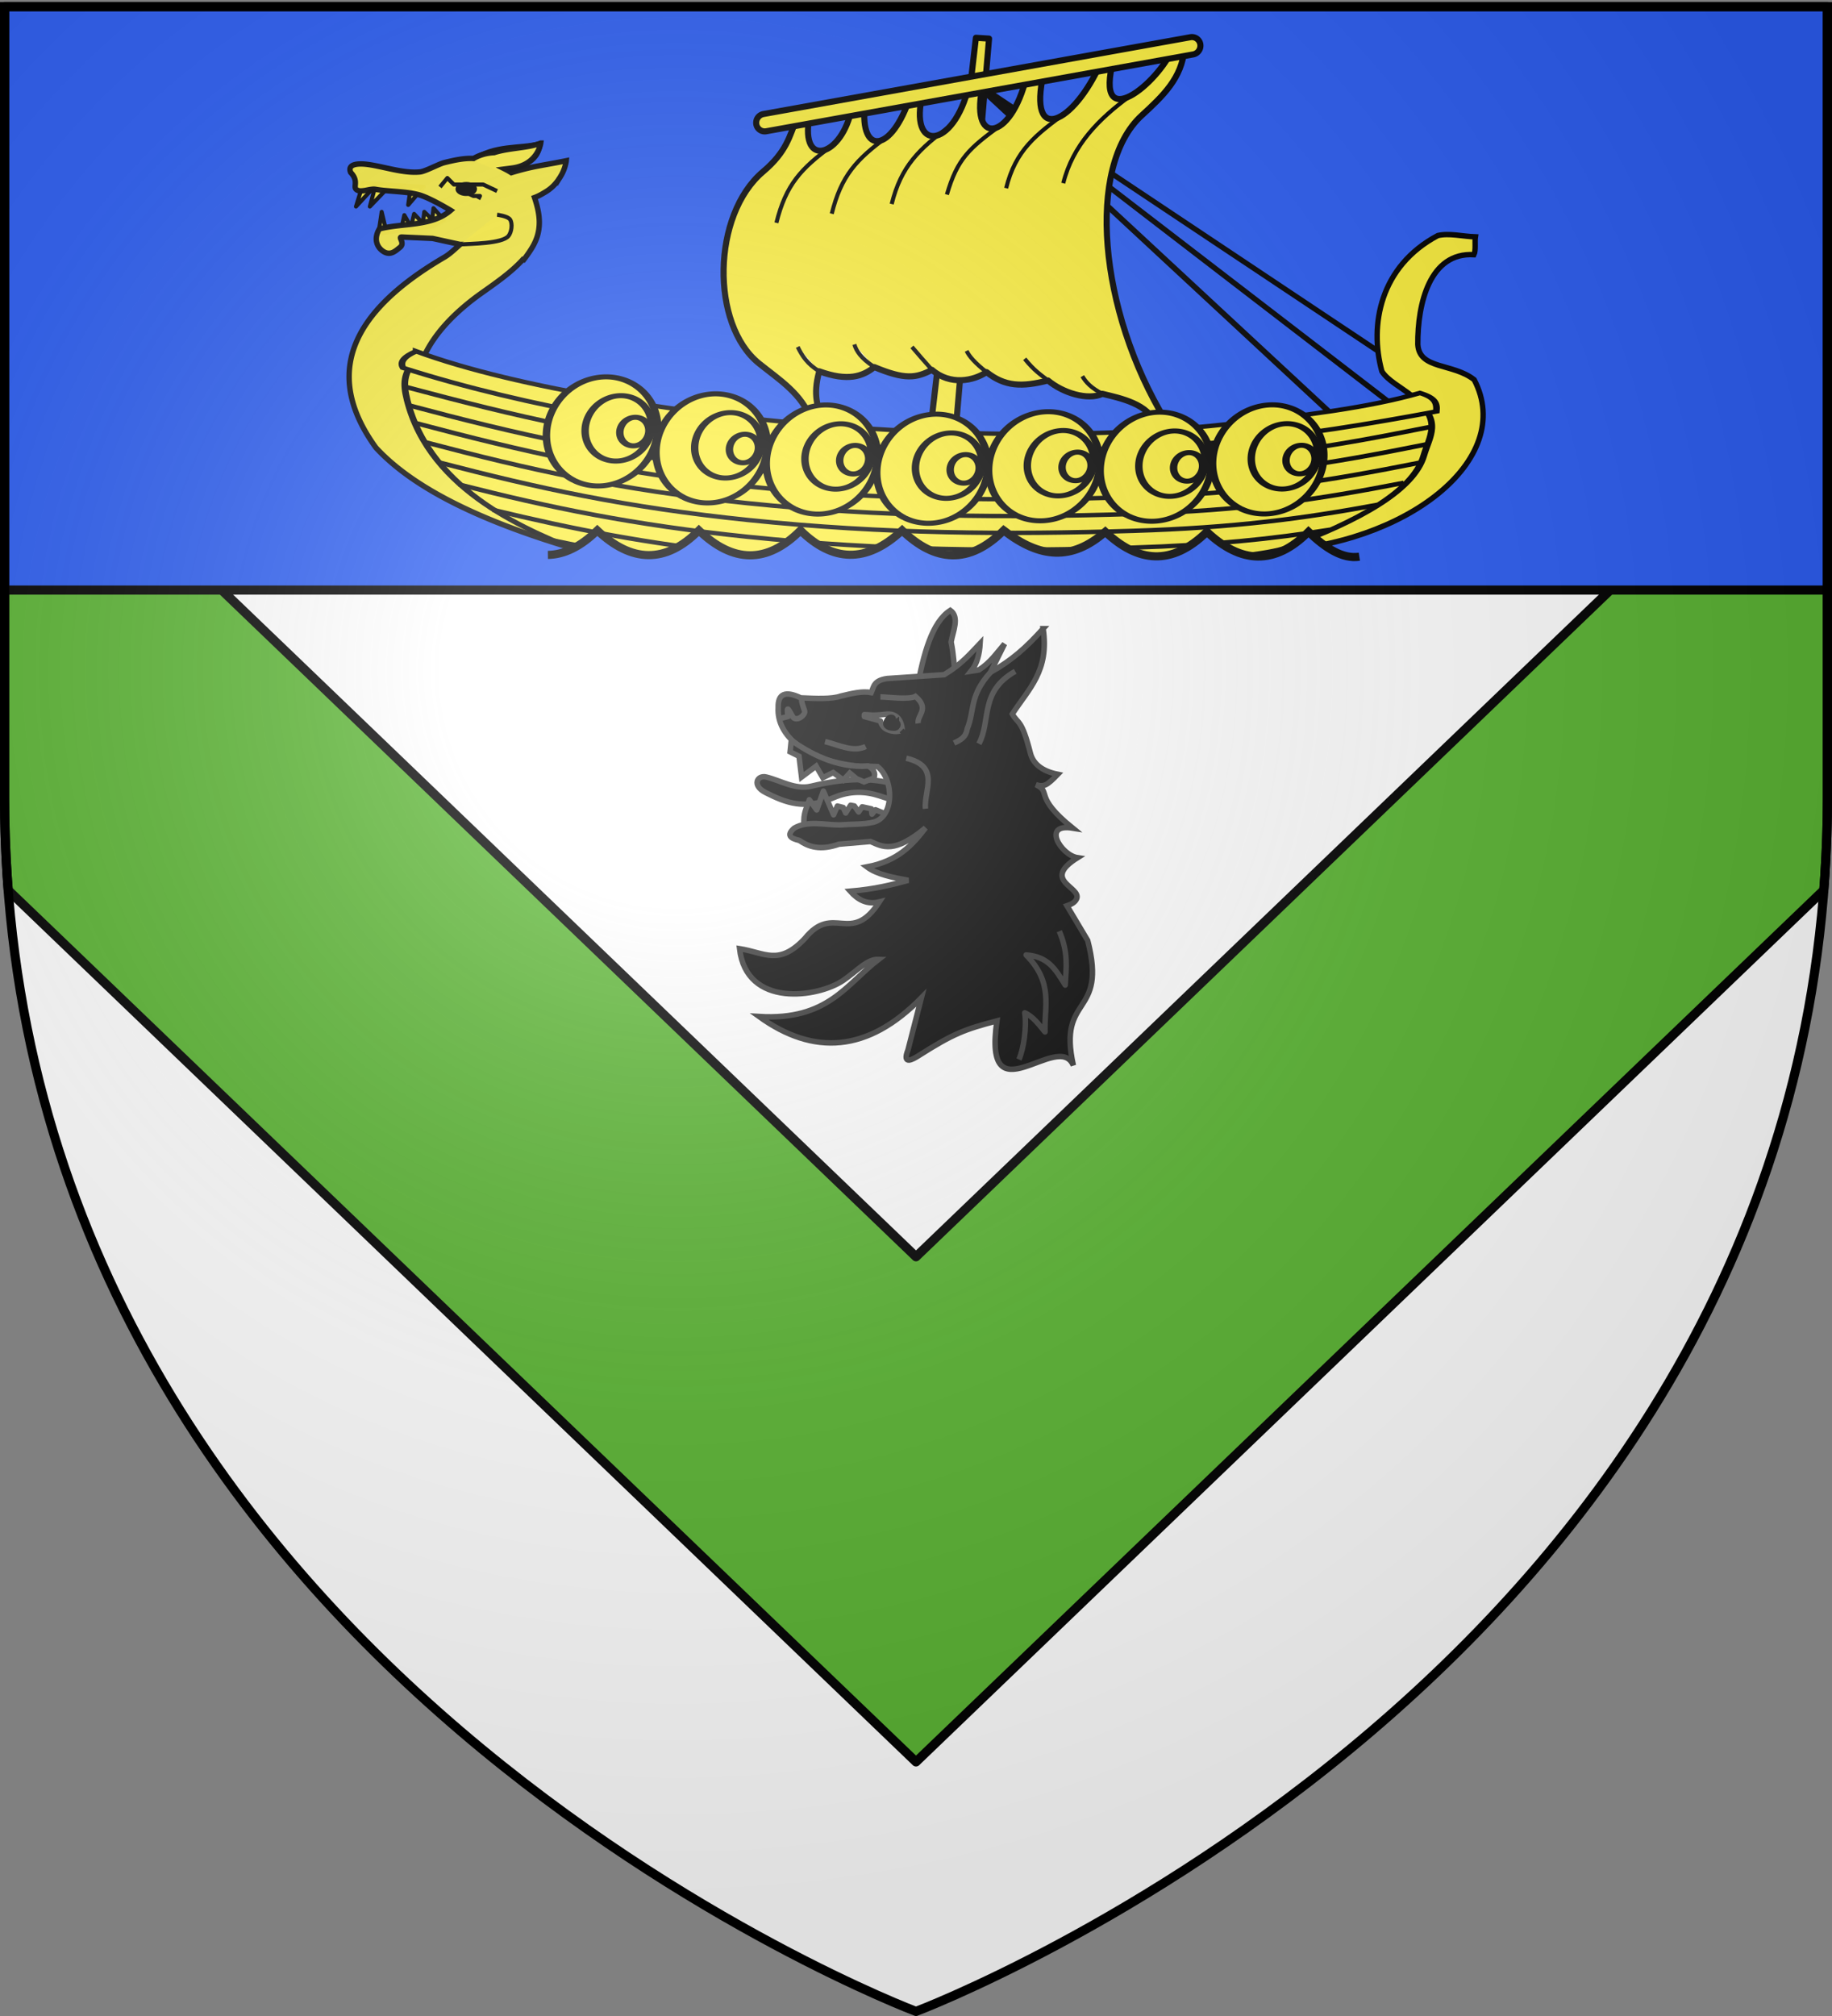<svg xmlns="http://www.w3.org/2000/svg" xmlns:xlink="http://www.w3.org/1999/xlink" width="600" height="660" version="1.0"><rect width="100%" height="100%" fill="#808080" stroke="none"/><defs><g id="u"><use xlink:href="#t" width="810" height="540" transform="rotate(72)"/><use xlink:href="#t" width="810" height="540" transform="rotate(144)"/></g><g id="k"><use xlink:href="#j" width="810" height="540" transform="rotate(72)"/><use xlink:href="#j" width="810" height="540" transform="rotate(144)"/></g><g id="e"><use xlink:href="#d" width="810" height="540" transform="rotate(72)"/><use xlink:href="#d" width="810" height="540" transform="rotate(144)"/></g><g id="g"><path id="f" d="M0 0v1h.5L0 0z" transform="rotate(18 3.157 -.5)"/><use xlink:href="#f" width="810" height="540" transform="scale(-1 1)"/></g><g id="h"><use xlink:href="#g" width="810" height="540" transform="rotate(72)"/><use xlink:href="#g" width="810" height="540" transform="rotate(144)"/></g><g id="j"><path id="i" d="M0 0v1h.5L0 0z" transform="rotate(18 3.157 -.5)"/><use xlink:href="#i" width="810" height="540" transform="scale(-1 1)"/></g><g id="d"><path id="c" d="M0 0v1h.5L0 0z" transform="rotate(18 3.157 -.5)"/><use xlink:href="#c" width="810" height="540" transform="scale(-1 1)"/></g><g id="n"><path id="m" d="M0 0v1h.5L0 0z" transform="rotate(18 3.157 -.5)"/><use xlink:href="#m" width="810" height="540" transform="scale(-1 1)"/></g><g id="o"><use xlink:href="#n" width="810" height="540" transform="rotate(72)"/><use xlink:href="#n" width="810" height="540" transform="rotate(144)"/></g><g id="q"><path id="p" d="M0 0v1h.5L0 0z" transform="rotate(18 3.157 -.5)"/><use xlink:href="#p" width="810" height="540" transform="scale(-1 1)"/></g><g id="r"><use xlink:href="#q" width="810" height="540" transform="rotate(72)"/><use xlink:href="#q" width="810" height="540" transform="rotate(144)"/></g><g id="t"><path id="s" d="M0 0v1h.5L0 0z" transform="rotate(18 3.157 -.5)"/><use xlink:href="#s" width="810" height="540" transform="scale(-1 1)"/></g><path id="l" d="M2.922 27.672c0-5.951 2.317-9.843 5.579-11.012 1.448-.519 3.307-.273 5.018 1.447 2.119 2.129 2.736 7.993-3.483 9.121.658-.956.619-3.081-.714-3.787-.99-.524-2.113-.253-2.676.123-.824.552-1.729 2.106-1.679 4.108H2.922z"/><path id="v" d="M2.922 27.672c0-5.951 2.317-9.843 5.579-11.012 1.448-.519 3.307-.273 5.018 1.447 2.119 2.129 2.736 7.993-3.483 9.121.658-.956.619-3.081-.714-3.787-.99-.524-2.113-.253-2.676.123-.824.552-1.729 2.106-1.679 4.108H2.922z"/><path id="b" d="M2.922 27.672c0-5.951 2.317-9.843 5.579-11.012 1.448-.519 3.307-.273 5.018 1.447 2.119 2.129 2.736 7.993-3.483 9.121.658-.956.619-3.081-.714-3.787-.99-.524-2.113-.253-2.676.123-.824.552-1.729 2.106-1.679 4.108H2.922z"/><radialGradient xlink:href="#a" id="w" cx="221.445" cy="226.331" r="300" fx="221.445" fy="226.331" gradientTransform="matrix(1.353 0 0 1.349 -77.63 -85.747)" gradientUnits="userSpaceOnUse"/><linearGradient id="a"><stop offset="0" style="stop-color:white;stop-opacity:.314"/><stop offset=".19" style="stop-color:white;stop-opacity:.251"/><stop offset=".6" style="stop-color:#6b6b6b;stop-opacity:.125"/><stop offset="1" style="stop-color:black;stop-opacity:.125"/></linearGradient></defs><g style="display:inline"><path d="M300 658.5s298.5-112.32 298.5-397.772V2.176H1.5v258.552C1.5 546.18 300 658.5 300 658.5z" style="fill:#fff;fill-opacity:1;fill-rule:evenodd;stroke:none;stroke-width:1px;stroke-linecap:butt;stroke-linejoin:miter;stroke-opacity:1"/><path d="M1.5 124.906V260.72c0 10.476.413 20.706 1.188 30.719L300 576.813l297.313-285.407a397.908 397.908 0 0 0 1.187-30.687V124.906L300 411.437 1.5 124.908z" style="opacity:1;fill:#5ab532;fill-opacity:1;stroke:#000;stroke-width:3;stroke-linecap:round;stroke-linejoin:round;stroke-miterlimit:4;stroke-dasharray:none;stroke-opacity:1"/><path d="M1.5 2.176h597v191H1.5z" style="opacity:1;fill:#2b5df2;fill-opacity:1;stroke:#000;stroke-width:3;stroke-linecap:butt;stroke-linejoin:round;stroke-miterlimit:4;stroke-dasharray:none;stroke-opacity:1"/></g><g style="display:inline"><path d="M289.774 264.682c-9.796-4.201-19.606-4.485-33.01-1.28-5.125 1.226-10.04-1.916-14.668-3.024-2.919-.699-4.806 2.743-.203 5.083 6.591 3.35 12.903 5.772 22.262 1.695 5.442-2.37 10.47-2.112 15.062-.611l12.075 3.946-1.518-5.809z" style="fill:#000;fill-opacity:1;stroke:#313131;stroke-width:1.8;stroke-linejoin:round;stroke-miterlimit:4;stroke-dasharray:none;stroke-opacity:1;display:inline" transform="translate(8.837 -6)"/><path d="M304.014 227.491c-.396-3.914-.541-7.375-1.35-11.316.571-3.388 2.867-8.141-.259-10.355-6.023 3.841-8.754 14.172-10.906 25.645l12.515-3.974z" style="fill:#000;fill-opacity:1;stroke:#313131;stroke-width:1.8;stroke-miterlimit:4;stroke-dasharray:none;stroke-opacity:1" transform="translate(8.837 -6)"/><path d="M254.511 276.164c-.391-4.133.975-5.785 1.706-8.334l2.43 3.336 2.186-6.174 3.334 7.762 1.248-2.869 1.913.478.81 1.792 1.614-2.537 1.224.245 1.394 1.968 1.165-1.689 3.031.666.17 1.723 1.159-1.421 3.228 1.316-.558 3.1-21.77 2.517-4.284-1.88z" style="fill:#000;fill-opacity:1;stroke:#313131;stroke-width:1.8;stroke-linejoin:round;stroke-miterlimit:4;stroke-dasharray:none;stroke-opacity:1" transform="translate(8.837 -6)"/><path d="M332.802 211.82c-5.68 6.294-10.25 10.332-17.286 14.332l4.64-9.344c-2.55 2.927-4.53 6.033-8.416 8.525l-2.529.393c1.984-2.407 2.743-5.587 2.956-9.107-3.234 3.377-5.925 6.71-11.761 10.262l-18.711 1.258c-4.482.646-4.358 2.766-5.196 4.6-3.019-.587-6.565.336-10.04 1.16-2.88 1.02-7.94.795-13.032.568-5.044-2.41-7.55-1.403-7.396 3.254-.534 9.144 9.177 17.62 27.075 19.186 1.692-.073 3.583-.027 5.48.064 5.378 4.201 5.503 16.458-1.34 18.206-3.728.81-5.962.522-11.156.895-5.024-.01-10.334-1.536-14.818 1.048-2.717 2.364-1.165 3.351 1.652 4.016 3.11 2.103 6.813 3.397 13.02 1.24l10.317-.886c4.013 1.746 7.731 4.09 18.017-4.457-4.25 5.55-8.955 10.842-19.204 12.77 3.398 2.54 8.511 3.455 13.579 4.4-5.348 1.438-10.765 2.853-19.047 3.56 2.517 2.795 5.465 4.504 9.578 3.488-9.436 14.489-14.98.29-24.444 12.014-8.547 9.038-13.006 4.609-21.368 3.316 2.27 19.565 25.738 15.961 33.933 10.403 4.566-3.097 7.802-7.051 11.61-6.908-10.629 8.179-16.619 20.064-39.154 18.72 17.841 12.829 35.559 11.833 53.166-6.131l-4.376 17.027c-2.08 5.282 1.714 3.027 3.394 1.96 11.458-7.278 15.138-8.67 25.721-11.434-4.693 32.598 20.17 2.826 25.03 14.584-5.26-23.54 11.247-15.555 4.696-40.903l-6.78-11.363c1.395-.476 2.655-1.094 3.171-2.328 1.593-3.808-11.723-5.911.28-13.412-5.421-.833-11.853-11.355-1.59-9.69-13.102-10.621-6.688-11.667-12.043-14.213 2.639.833 3.592.292 7.159-3.39-5.381-1.097-8.112-3.612-8.954-6.91-2.896-11.35-3.987-9.445-5.928-12.836 5.352-8.23 12.182-14.117 10.095-27.936z" style="fill:#000;fill-opacity:1;stroke:#313131;stroke-width:1.8;stroke-miterlimit:4;stroke-dasharray:none;stroke-opacity:1" transform="translate(8.837 -6)"/><path d="M287.98 254.23c11.316 2.683 5.7 10.565 6.276 16.546M261.373 248.773c4.525 1.13 9.254 3.62 13.31 1.623" style="fill:none;stroke:#313131;stroke-width:1.8;stroke-miterlimit:4;stroke-dasharray:none;stroke-opacity:1" transform="translate(8.837 -6)"/><path d="M253.923 234.059c-.596 1.476.268 3.058.768 4.707.224.742-.764 1.94-1.87 2.378-.769.304-1.592.2-2.002-.454-1.096-1.752-2.264-4.69-1.566-.12l-2.283.585" style="opacity:.99;fill:none;stroke:#313131;stroke-width:1.8;stroke-linejoin:round;stroke-miterlimit:4;stroke-dasharray:none;stroke-opacity:1" transform="translate(8.837 -6)"/><path d="M338.099 310.855c3.086 7.182 2.21 12.25 1.933 17.638-3.233-5.249-5.563-9.317-12.815-9.86 9.092 9.164 5.896 16.99 6.197 25.198-1.988-2.349-3.758-4.953-6.635-6.257.694 4.648-.374 11.824-1.903 15.285" style="fill:none;stroke:#313131;stroke-width:1.8;stroke-linejoin:round;stroke-miterlimit:4;stroke-dasharray:none;stroke-opacity:1" transform="translate(8.837 -6)"/><path d="m277.352 260.717-3.202 1.261-2.457-1.047-2.217-1.848-2.114 2.291-3.314-2.452-3.395 1.678-2.198-3.782-4.765 3.573-.843-6.81-2.916-1.45.382-3.773c5.314 3.785 14.617 9.245 25.183 8.425 1.635.896 2.606 2.333 1.856 3.934z" style="fill:#000;fill-opacity:1;stroke:#313131;stroke-width:1.8;stroke-miterlimit:4;stroke-dasharray:none;stroke-opacity:1;display:inline" transform="translate(8.837 -6)"/><path d="M315.514 226.152c-6.928 7.669-5.104 12.332-7.582 18.472-.456 2.945-2.435 3.715-4.308 4.637M323.653 225.786c-11.774 6.7-7.846 16.103-11.885 23.715M279.509 234.158c2.563.034 9.314.99 11.473-.177 4.798 4.183.474 6.075.894 8.83" style="fill:none;stroke:#313131;stroke-width:1.8;stroke-miterlimit:4;stroke-dasharray:none;stroke-opacity:1" transform="translate(8.837 -6)"/><path d="M274.254 239.962c2.177.02 1.92.44 7.15-.151 2.825-.32 4.982 1.292 5.251 5.205-1.44.67-2.978.52-4.477.012-1.545-.522-2.315-1.661-2.677-2.996l-5.263-1.451.016-.619z" style="fill:#fff;fill-opacity:1;stroke:#313131;stroke-width:1.8;stroke-linejoin:round;stroke-miterlimit:4;stroke-dasharray:none;stroke-opacity:1" transform="translate(8.837 -6)"/><path d="M284.735 242.36c.398.264.624.721.484 1.126-.302.876-.992.933-1.544.876-.548-.056-1.134-.07-1.641-.37-.987-.58-.823-1.246-.553-1.813.267-.56.6-1.134 1.142-1.272 1.106-.282 1.214.432 1.006.754l-.592.914.582.6 1.116-.815z" style="fill:#000;fill-opacity:1;stroke:#000;stroke-width:1.8;stroke-miterlimit:4;stroke-dasharray:none;stroke-opacity:1" transform="translate(8.837 -6)"/><path d="m286.436 245.14 4.106 4.213" style="fill:none;stroke:#000;stroke-width:1.8;stroke-linejoin:round;stroke-miterlimit:4;stroke-dasharray:none;stroke-opacity:1" transform="translate(8.837 -6)"/></g><g style="fill:none;stroke:#000;stroke-width:4.584;stroke-miterlimit:4;stroke-dasharray:none;stroke-opacity:1"><path d="m1915.25 1577.641-329.31-333.35 284.862 345.472M1587.96 1244.291l353.553 311.127" style="fill:none;fill-opacity:.75;fill-rule:evenodd;stroke:#000;stroke-width:4.584;stroke-linecap:butt;stroke-linejoin:miter;stroke-miterlimit:4;stroke-dasharray:none;stroke-opacity:1" transform="matrix(.477 .019 -.037 .315 -389.624 -393.492)"/></g><path d="m314.977 208.512 3.238.205-10.64 124.931-7.06-.496 14.462-124.64z" style="fill:#fcef3c;fill-opacity:1;fill-rule:evenodd;stroke:#000;stroke-width:1.5;stroke-linecap:round;stroke-linejoin:round;stroke-miterlimit:4;stroke-dasharray:none;stroke-dashoffset:0;stroke-opacity:1" transform="matrix(1.33 0 0 1.33 -99.3 -264.954)"/><path d="M387.401 334.86c25.54-10.595 36.819-16.687 39.114-29.102 1.57-8.487-8.827-10.731-11.571-15.15-3.116-11.377-.443-25.858 13.781-33.413 2.77-.653 6.163.215 9.245.323-.182 1.123.159 3.377-.35 4.387-10.866-.653-13.907 12.002-13.826 22.1.368 6.218 8.64 4.527 13.887 8.684 10.296 19.755-17.001 40.815-50.28 42.171z" style="fill:#fcef3c;fill-opacity:1;fill-rule:evenodd;stroke:#000;stroke-width:1.332;stroke-linecap:butt;stroke-linejoin:miter;stroke-miterlimit:4;stroke-dasharray:none;stroke-opacity:1" transform="matrix(1.33 0 0 1.33 -99.3 -264.954)"/><g style="fill:#fff"><path d="M-501.54 253.341c6.024-3.886 11.325-2.714 16.986-4.057-.52 5.426-5.445 6.047-9.991 7.081" style="opacity:1;fill:#fff;fill-opacity:1;stroke:#000;stroke-width:1;stroke-linecap:butt;stroke-linejoin:round;stroke-miterlimit:4;stroke-dasharray:none;stroke-opacity:1;display:inline" transform="matrix(1.33 0 0 1.33 821.57 -284.696)"/><path d="m-523.182 271.382 12.001-1.607 2.762-1.607-2.56-2.862-.302 2.812-1.958-1.908-.352 2.812-2.159-2.31-.753 3.163-1.657-2.862-.703 3.164-3.867.25-1.004-4.217-.703 4.72 1.255.452zM-528.253 259.08l-1.808 5.824 4.82-5.222-1.405 5.222 4.82-5.021 5.222.402-.602 4.218 3.816-4.42-14.863-1.004z" style="opacity:1;fill:#fcef3c;fill-opacity:1;stroke:#000;stroke-width:1;stroke-linecap:butt;stroke-linejoin:round;stroke-miterlimit:4;stroke-dasharray:none;stroke-opacity:1" transform="matrix(1.33 0 0 1.33 821.57 -284.696)"/><path d="M-484.563 249.281c-3.01 1.238-7.906 1.17-11.468 2.344-2.413.117-4.114.873-5.063 1.438-2.393-.12-4.879.445-7.25 1.03-1.287.319-4.619 2.143-5.937 2.282-4.01.424-8.91-1.313-12.907-1.844-1.742-.231-5.144-.358-4.187 1.969 1.993 2.06.66 3.418 1.313 4.125.975 1.056 3.365-.219 4.78.031 3.271.577 7.722.465 10.907 1.406 2.728.808 7.625 3.782 7.625 3.782-4.708 4.061-11.705 3.056-17.563 4.562-1.456 2.466-.583 4.53.97 5.531 1.803 1.164 3.065-.162 4.093-.968 1.419-1.113-.631-2.618.5-2.563l7.563.344 6.718 1.469h.063c-1.263 1.103-2.478 2.326-3.844 3.125-22.838 13.342-30.184 28.583-16.906 46.906 11.986 13.003 34.963 21.13 55.468 26.813-7.103-3.628-18.892-8.41-25.78-12.657-24.06-16.152-27.159-35.177-4.188-51.844 3.777-2.687 7.791-5.409 10.687-8.625l.219.063c2.007-2.672 3.325-4.709 3.719-7.531.376-2.698-.229-5.25-1.063-7.781 1.077-.398 1.936-.913 2.844-1.47 1.342-.821 2.335-1.882 3.063-2.937.005-.007-.006-.024 0-.031.14-.188.277-.393.406-.594.013-.021.018-.04.031-.062a10.11 10.11 0 0 0 1.313-3.156c.132-.507.156-.813.156-.813-6.082 1.235-7.939 1.25-13.531 2.938a17.46 17.46 0 0 0-1.594-.907c.63-.081 1.266-.16 1.906-.25 6.236-.876 6.938-6.125 6.938-6.125z" style="opacity:.97;fill:#fcef3c;fill-opacity:1;fill-rule:evenodd;stroke:#000;stroke-width:1.332;stroke-linecap:butt;stroke-linejoin:miter;stroke-miterlimit:4;stroke-dasharray:none;stroke-opacity:1" transform="matrix(1.33 0 0 1.33 821.57 -284.696)"/><path d="m-509.373 260.084 1.808-2.21 1.607 1.607h7.23l3.415 1.607M-504.406 274.219c2.47-.175 10.358-.15 11.905-2.084.756-.946 1.04-2.989.402-4.017-.544-.875-3.214-1.205-3.214-1.205" style="opacity:1;fill:#fcef3c;fill-opacity:1;stroke:#000;stroke-width:1;stroke-linecap:butt;stroke-linejoin:round;stroke-miterlimit:4;stroke-dasharray:none;stroke-opacity:1" transform="matrix(1.33 0 0 1.33 821.57 -284.696)"/><path d="m-503.749 261.088 2.611 1.205h1.607l-.402.804" style="opacity:1;fill:#fff;fill-opacity:1;stroke:#000;stroke-width:1;stroke-linecap:butt;stroke-linejoin:round;stroke-miterlimit:4;stroke-dasharray:none;stroke-opacity:1" transform="matrix(1.33 0 0 1.33 821.57 -284.696)"/><path d="M-502.771 256.033a2.137 1.221 0 1 1-4.274 0 2.137 1.221 0 1 1 4.274 0z" style="opacity:1;fill:#000;fill-opacity:1;stroke:#000;stroke-width:1;stroke-linecap:butt;stroke-linejoin:round;stroke-miterlimit:4;stroke-dasharray:none;stroke-opacity:1" transform="matrix(1.33 0 0 1.33 824.233 -278.644)"/></g><g style="fill:#fff;stroke:#000;stroke-width:4.584;stroke-miterlimit:4;stroke-dasharray:none;stroke-opacity:1"><g style="fill:#fff;stroke:#000;stroke-width:4.584;stroke-miterlimit:4;stroke-dasharray:none;stroke-opacity:1"><path d="M1228.519 1549.847c0-4.441 45.85 27.405 147.431 45.314 101.58 17.908 317.592 34.13 478.69-17.765 37.672-12.135 59.007-22.57 59.007-22.57 19.724 19.867 10.96 38.308 7.663 58.17-6.273 37.798-44.021 71.511-90.914 101.016-49.253 30.99-443.81 52.017-480.832 32.325-37.022-19.692-107.085-57.23-125.26-153.543-3.382-17.928-2.915-27.365 4.215-42.947z" style="fill:#fcef3c;fill-opacity:1;fill-rule:evenodd;stroke:#000;stroke-width:4.584;stroke-linecap:butt;stroke-linejoin:miter;stroke-miterlimit:4;stroke-dasharray:none;stroke-opacity:1" transform="matrix(.478 .017 -.011 .312 -434.343 -386.742)"/><g style="fill:#fff;stroke:#000;stroke-width:4.584;stroke-miterlimit:4;stroke-dasharray:none;stroke-opacity:1"><path d="M1222.285 1578.652c77.532 27.163 141.235 46.85 235.365 56.568 93.031 9.604 177.766 5.743 263.65-3.03 85.464-8.73 136.536-25.1 203.384-49.432" style="fill:none;fill-opacity:.75;fill-rule:evenodd;stroke:#000;stroke-width:4.584;stroke-linecap:butt;stroke-linejoin:miter;stroke-miterlimit:4;stroke-dasharray:none;stroke-opacity:1" transform="matrix(.478 .017 -.011 .312 -434.343 -386.742)"/><path d="M1224.428 1597.686c77.532 27.163 139.092 45.422 233.222 55.14 93.031 9.603 177.766 5.742 263.65-3.03 84.595-8.643 135.495-24.768 201.35-48.693" style="fill:none;fill-opacity:.75;fill-rule:evenodd;stroke:#000;stroke-width:4.584;stroke-linecap:butt;stroke-linejoin:miter;stroke-miterlimit:4;stroke-dasharray:none;stroke-opacity:1" transform="matrix(.478 .017 -.011 .312 -434.343 -386.742)"/><path d="M1230.776 1616.475c74.203 25.814 136.799 44.553 227.884 53.956 93.032 9.604 177.766 5.743 263.65-3.03 82.72-8.45 133.223-24.056 196.995-47.114" style="fill:none;fill-opacity:.75;fill-rule:evenodd;stroke:#000;stroke-width:4.584;stroke-linecap:butt;stroke-linejoin:miter;stroke-miterlimit:4;stroke-dasharray:none;stroke-opacity:1" transform="matrix(.478 .017 -.011 .312 -434.343 -386.742)"/><path d="M1237.812 1636.17c71.602 24.737 133.25 42.72 221.858 51.867 93.032 9.604 177.766 5.743 263.65-3.03 77.544-7.922 126.776-22.132 185.168-42.873" style="fill:none;fill-opacity:.75;fill-rule:evenodd;stroke:#000;stroke-width:4.584;stroke-linecap:butt;stroke-linejoin:miter;stroke-miterlimit:4;stroke-dasharray:none;stroke-opacity:1" transform="matrix(.478 .017 -.011 .312 -434.343 -386.742)"/><path d="M1248.007 1656.929c67.768 23.113 127.874 39.96 212.674 48.713 93.031 9.604 177.765 5.743 263.65-3.03 69.345-7.084 116.049-19.197 166.91-36.513" style="fill:none;fill-opacity:.75;fill-rule:evenodd;stroke:#000;stroke-width:4.584;stroke-linecap:butt;stroke-linejoin:miter;stroke-miterlimit:4;stroke-dasharray:none;stroke-opacity:1" transform="matrix(.478 .017 -.011 .312 -434.343 -386.742)"/><path d="M1261.993 1679.247c62.23 20.696 119.764 35.853 198.688 44 93.031 9.605 177.765 5.744 263.65-3.03 54.62-5.58 95.192-14.279 134.814-26.183M1285.709 1704.524c53.59 16.79 106.148 29.939 174.972 37.044 56.133 5.794 109.245 6.687 161.412 4.556" style="fill:none;fill-opacity:.75;fill-rule:evenodd;stroke:#000;stroke-width:4.584;stroke-linecap:butt;stroke-linejoin:miter;stroke-miterlimit:4;stroke-dasharray:none;stroke-opacity:1" transform="matrix(.478 .017 -.011 .312 -434.343 -386.742)"/><path d="M1327.884 1734.4c29.267 7.794 59.551 14.245 93.572 19.201" style="fill:#fff;fill-opacity:.75;fill-rule:evenodd;stroke:#000;stroke-width:4.584;stroke-linecap:butt;stroke-linejoin:miter;stroke-miterlimit:4;stroke-dasharray:none;stroke-opacity:1" transform="matrix(.478 .017 -.011 .312 -434.343 -386.742)"/></g></g><path d="M1229.238 1541.187c35.667 18.014 81.882 31.616 133.512 42.386 140.813 29.373 305.464 30.366 422.892 3.856 51.143-11.546 97.14-22.67 131.536-39.99 10.391 4.295 12.083 9.743 11.685 18.758-44.58 15.277-92.387 30.294-141.923 39.446-138.362 25.564-290.707 26.283-427.175-3.158-48.832-10.535-95.632-24.932-139.03-43.434-2.554-5.955.28-11.91 8.503-17.864z" style="fill:#fcef3c;fill-opacity:1;fill-rule:evenodd;stroke:#000;stroke-width:4.584;stroke-linecap:butt;stroke-linejoin:miter;stroke-miterlimit:4;stroke-dasharray:none;stroke-opacity:1" transform="matrix(.478 .017 -.011 .312 -434.343 -386.742)"/></g><path d="M861.935 613.562c-.564 7.11-5.255 11.577-10.495 16.379-13.707 12.562-10.617 48.01 5.912 75.135l-2.514 1.034c-1.446-5.152-8.774-6.606-13.063-7.652-3.598 1.702-9.769-.237-13.405-3.286-6.464 1.654-10.62 1.507-15.126-2.058-3.217 2.153-8.94 3.35-13.447-.56-3.933 2.064-6.689 2.447-14.19-.68-2.837 2.292-6.529 3.598-13.572 1.038-1.692 6.145-.192 8.7.572 12.081l-2.556-.156c-2.31-6.4-7.752-9.776-12.821-13.843-12.022-9.645-11.601-36.593.979-47.227 5.89-4.98 6.527-8.872 8.198-12.818l3.185-.519c-2.305 12.658 8.145 9.728 10.48-2.447l3.181-.611c-1.273 12.497 6.645 11.872 11.214-2.203l3.059-.611c-3.653 14.412 7.547 14.063 11.378-1.958l3.549-.612c-3.793 15.659 6.77 14.638 10.645-1.713l4.16-.612c-3.925 17.63 7.303 12.641 14.192-2.814l3.058-.734c-5.021 19.089 11.147 5.849 14.64-2.814l2.787.261z" style="opacity:1;fill:#fcef3c;fill-opacity:1;stroke:#000;stroke-width:1.5;stroke-linecap:butt;stroke-linejoin:round;stroke-miterlimit:4;stroke-dasharray:none;stroke-opacity:1" transform="matrix(1.33 0 0 1.33 -758.499 -800.016)"/><path d="M863.721 610.646c-.122.004-.243.02-.363.045l-105.052 18.89a2.194 2.194 0 0 0-1.768 2.5 2.099 2.099 0 0 0 2.448 1.747l105.053-18.903a2.187 2.187 0 0 0 1.857-2.324 2.096 2.096 0 0 0-2.175-1.955z" style="opacity:.99;fill:#fcef3c;fill-opacity:1;stroke:#000;stroke-width:1.5;stroke-linecap:round;stroke-linejoin:round;stroke-miterlimit:4;stroke-dasharray:none;stroke-opacity:1" transform="matrix(1.33 0 0 1.33 -758.499 -800.016)"/><path d="M772.035 692.912c-2.957-1.803-4.274-3.88-5.297-6.005M785.608 691.874c-3.421-2.255-4.41-3.969-4.927-5.578M799.797 692.555c-2.089-2.328-3.468-3.947-4.929-5.648M813.244 693.114c-2.909-2.286-4.29-3.918-4.922-5.228M828.37 695.172c-1.767-1.413-3.356-2.38-5.738-5.33M841.775 698.458c-2.795-1.445-4.104-2.89-4.956-4.335" style="opacity:1;fill:#fff;fill-opacity:1;stroke:#000;stroke-width:1;stroke-linecap:butt;stroke-linejoin:round;stroke-miterlimit:4;stroke-dasharray:none;stroke-opacity:1" transform="matrix(1.33 0 0 1.33 -758.499 -800.016)"/><path d="M775.255 637.338c-7.782 5.685-11.434 9.678-13.767 19.03M788.884 635.1c-7.782 5.684-11.434 9.677-13.767 19.03M804.373 632.47c-7.781 5.685-12.167 9.923-14.5 19.275M816.75 632.338c-7.782 5.685-10.7 8.21-13.278 17.073M833.051 629.055c-7.781 5.685-12.657 9.434-14.99 18.786M848.583 625.142c-7.782 5.685-14.125 12.124-16.458 21.476" style="opacity:1;fill:none;fill-opacity:1;stroke:#000;stroke-width:1;stroke-linecap:butt;stroke-linejoin:round;stroke-miterlimit:4;stroke-dasharray:none;stroke-opacity:1" transform="matrix(1.33 0 0 1.33 -758.499 -800.016)"/><path d="M1377.289 1666.288a40.406 59.094 0 1 1 1.417.895" style="fill:#fcef3c;fill-opacity:1;fill-rule:evenodd;stroke:#000;stroke-width:5.418;stroke-linecap:round;stroke-linejoin:round;stroke-miterlimit:4;stroke-dasharray:none;stroke-dashoffset:0;stroke-opacity:1" transform="matrix(.448 .018 -.035 .302 -370.905 -370.828)"/><path d="M1377.289 1666.288a40.406 59.094 0 1 1 1.417.895" style="fill:#fcef3c;fill-opacity:1;fill-rule:evenodd;stroke:#000;stroke-width:9.051;stroke-linecap:round;stroke-linejoin:round;stroke-miterlimit:4;stroke-dasharray:none;stroke-dashoffset:0;stroke-opacity:1" transform="matrix(.268 .01 -.021 .181 -137.202 -165.563)"/><path d="M1377.289 1666.288a40.406 59.094 0 1 1 1.417.895" style="fill:#fcef3c;fill-opacity:1;fill-rule:evenodd;stroke:#000;stroke-width:20.729;stroke-linecap:round;stroke-linejoin:round;stroke-miterlimit:4;stroke-dasharray:none;stroke-dashoffset:0;stroke-opacity:1" transform="matrix(.117 .005 -.009 .079 59.173 6.933)"/><path d="M1377.289 1666.288a40.406 59.094 0 1 1 1.417.895" style="fill:#fcef3c;fill-opacity:1;fill-rule:evenodd;stroke:#000;stroke-width:5.418;stroke-linecap:round;stroke-linejoin:round;stroke-miterlimit:4;stroke-dasharray:none;stroke-dashoffset:0;stroke-opacity:1" transform="matrix(.448 .018 -.035 .302 -335.016 -365.274)"/><path d="M1377.289 1666.288a40.406 59.094 0 1 1 1.417.895" style="fill:#fcef3c;fill-opacity:1;fill-rule:evenodd;stroke:#000;stroke-width:9.051;stroke-linecap:round;stroke-linejoin:round;stroke-miterlimit:4;stroke-dasharray:none;stroke-dashoffset:0;stroke-opacity:1" transform="matrix(.268 .01 -.021 .181 -101.312 -160.01)"/><path d="M1377.289 1666.288a40.406 59.094 0 1 1 1.417.895" style="fill:#fcef3c;fill-opacity:1;fill-rule:evenodd;stroke:#000;stroke-width:20.729;stroke-linecap:round;stroke-linejoin:round;stroke-miterlimit:4;stroke-dasharray:none;stroke-dashoffset:0;stroke-opacity:1" transform="matrix(.117 .005 -.009 .079 95.062 12.487)"/><path d="M1377.289 1666.288a40.406 59.094 0 1 1 1.417.895" style="fill:#fcef3c;fill-opacity:1;fill-rule:evenodd;stroke:#000;stroke-width:5.418;stroke-linecap:round;stroke-linejoin:round;stroke-miterlimit:4;stroke-dasharray:none;stroke-dashoffset:0;stroke-opacity:1" transform="matrix(.448 .018 -.035 .302 -298.902 -361.627)"/><path d="M1377.289 1666.288a40.406 59.094 0 1 1 1.417.895" style="fill:#fcef3c;fill-opacity:1;fill-rule:evenodd;stroke:#000;stroke-width:9.051;stroke-linecap:round;stroke-linejoin:round;stroke-miterlimit:4;stroke-dasharray:none;stroke-dashoffset:0;stroke-opacity:1" transform="matrix(.268 .01 -.021 .181 -65.199 -156.363)"/><path d="M1377.289 1666.288a40.406 59.094 0 1 1 1.417.895" style="fill:#fcef3c;fill-opacity:1;fill-rule:evenodd;stroke:#000;stroke-width:20.729;stroke-linecap:round;stroke-linejoin:round;stroke-miterlimit:4;stroke-dasharray:none;stroke-dashoffset:0;stroke-opacity:1" transform="matrix(.117 .005 -.009 .079 131.176 16.134)"/><path d="M1377.289 1666.288a40.406 59.094 0 1 1 1.417.895" style="fill:#fcef3c;fill-opacity:1;fill-rule:evenodd;stroke:#000;stroke-width:5.418;stroke-linecap:round;stroke-linejoin:round;stroke-miterlimit:4;stroke-dasharray:none;stroke-dashoffset:0;stroke-opacity:1" transform="matrix(.448 .018 -.035 .302 -262.714 -358.617)"/><path d="M1377.289 1666.288a40.406 59.094 0 1 1 1.417.895" style="fill:#fcef3c;fill-opacity:1;fill-rule:evenodd;stroke:#000;stroke-width:9.051;stroke-linecap:round;stroke-linejoin:round;stroke-miterlimit:4;stroke-dasharray:none;stroke-dashoffset:0;stroke-opacity:1" transform="matrix(.268 .01 -.021 .181 -29.01 -153.352)"/><path d="M1377.289 1666.288a40.406 59.094 0 1 1 1.417.895" style="fill:#fcef3c;fill-opacity:1;fill-rule:evenodd;stroke:#000;stroke-width:20.729;stroke-linecap:round;stroke-linejoin:round;stroke-miterlimit:4;stroke-dasharray:none;stroke-dashoffset:0;stroke-opacity:1" transform="matrix(.117 .005 -.009 .079 167.364 19.144)"/><path d="M1377.289 1666.288a40.406 59.094 0 1 1 1.417.895" style="fill:#fcef3c;fill-opacity:1;fill-rule:evenodd;stroke:#000;stroke-width:5.418;stroke-linecap:round;stroke-linejoin:round;stroke-miterlimit:4;stroke-dasharray:none;stroke-dashoffset:0;stroke-opacity:1" transform="matrix(.448 .018 -.035 .302 -226.077 -359.421)"/><path d="M1377.289 1666.288a40.406 59.094 0 1 1 1.417.895" style="fill:#fcef3c;fill-opacity:1;fill-rule:evenodd;stroke:#000;stroke-width:9.051;stroke-linecap:round;stroke-linejoin:round;stroke-miterlimit:4;stroke-dasharray:none;stroke-dashoffset:0;stroke-opacity:1" transform="matrix(.268 .01 -.021 .181 7.627 -154.157)"/><path d="M1377.289 1666.288a40.406 59.094 0 1 1 1.417.895" style="fill:#fcef3c;fill-opacity:1;fill-rule:evenodd;stroke:#000;stroke-width:20.729;stroke-linecap:round;stroke-linejoin:round;stroke-miterlimit:4;stroke-dasharray:none;stroke-dashoffset:0;stroke-opacity:1" transform="matrix(.117 .005 -.009 .079 204.001 18.34)"/><path d="M1377.289 1666.288a40.406 59.094 0 1 1 1.417.895" style="fill:#fcef3c;fill-opacity:1;fill-rule:evenodd;stroke:#000;stroke-width:5.418;stroke-linecap:round;stroke-linejoin:round;stroke-miterlimit:4;stroke-dasharray:none;stroke-dashoffset:0;stroke-opacity:1" transform="matrix(.448 .018 -.035 .302 -189.552 -359.272)"/><path d="M1377.289 1666.288a40.406 59.094 0 1 1 1.417.895" style="fill:#fcef3c;fill-opacity:1;fill-rule:evenodd;stroke:#000;stroke-width:9.051;stroke-linecap:round;stroke-linejoin:round;stroke-miterlimit:4;stroke-dasharray:none;stroke-dashoffset:0;stroke-opacity:1" transform="matrix(.268 .01 -.021 .181 44.151 -154.007)"/><path d="M1377.289 1666.288a40.406 59.094 0 1 1 1.417.895" style="fill:#fcef3c;fill-opacity:1;fill-rule:evenodd;stroke:#000;stroke-width:20.729;stroke-linecap:round;stroke-linejoin:round;stroke-miterlimit:4;stroke-dasharray:none;stroke-dashoffset:0;stroke-opacity:1" transform="matrix(.117 .005 -.009 .079 240.526 18.49)"/><path d="M1377.289 1666.288a40.406 59.094 0 1 1 1.417.895" style="fill:#fcef3c;fill-opacity:1;fill-rule:evenodd;stroke:#000;stroke-width:5.418;stroke-linecap:round;stroke-linejoin:round;stroke-miterlimit:4;stroke-dasharray:none;stroke-dashoffset:0;stroke-opacity:1" transform="matrix(.448 .018 -.035 .302 -152.728 -361.666)"/><path d="M1377.289 1666.288a40.406 59.094 0 1 1 1.417.895" style="fill:#fcef3c;fill-opacity:1;fill-rule:evenodd;stroke:#000;stroke-width:9.051;stroke-linecap:round;stroke-linejoin:round;stroke-miterlimit:4;stroke-dasharray:none;stroke-dashoffset:0;stroke-opacity:1" transform="matrix(.268 .01 -.021 .181 80.975 -156.401)"/><path d="M1377.289 1666.288a40.406 59.094 0 1 1 1.417.895" style="fill:#fcef3c;fill-opacity:1;fill-rule:evenodd;stroke:#000;stroke-width:20.729;stroke-linecap:round;stroke-linejoin:round;stroke-miterlimit:4;stroke-dasharray:none;stroke-dashoffset:0;stroke-opacity:1" transform="matrix(.117 .005 -.009 .079 277.35 16.095)"/><path d="m178.193 179.096 242 .832.623-7.082c-4.971.769-10.078-2.54-15.143-7.4-10.01 10.035-20.096 9.552-30.25 0-10.54 10.303-20.572 9.128-30.25 0-9.997 8.714-19.447 7.93-30.25-.416-10.307 10.227-20.374 9.502-30.25 0-10.755 10.003-20.79 9.294-30.25 0-10.01 9.99-20.095 9.744-30.25 0-10.01 10.035-20.096 9.552-30.25 0-5.013 4.9-9.91 7.204-14.71 7.29l-1.02 6.776z" style="fill:#2b5df2;fill-opacity:1;fill-rule:evenodd;stroke:none;stroke-width:2;stroke-linecap:butt;stroke-linejoin:miter;stroke-miterlimit:4;stroke-dasharray:none;stroke-opacity:1" transform="matrix(1.1 0 0 1.1 -17.697 -7.88)"/><path d="M420.816 172.846c-4.971.769-10.078-2.54-15.143-7.4-10.01 10.035-20.096 9.552-30.25 0-10.54 10.303-20.572 9.128-30.25 0-9.997 8.714-19.447 7.93-30.25-.416-10.307 10.227-20.374 9.502-30.25 0-10.755 10.003-20.79 9.294-30.25 0-10.01 9.99-20.095 9.744-30.25 0-10.01 10.035-20.096 9.552-30.25 0-5.013 4.9-9.91 7.204-14.71 7.29" style="fill:none;fill-opacity:1;fill-rule:evenodd;stroke:#000;stroke-width:2.42;stroke-linecap:butt;stroke-linejoin:miter;stroke-miterlimit:4;stroke-dasharray:none;stroke-opacity:1" transform="matrix(1.1 0 0 1.1 -17.697 -7.88)"/><path d="M300 658.5s298.5-112.32 298.5-397.772V2.176H1.5v258.552C1.5 546.18 300 658.5 300 658.5z" style="opacity:1;fill:url(#w);fill-opacity:1;fill-rule:evenodd;stroke:none;stroke-width:1px;stroke-linecap:butt;stroke-linejoin:miter;stroke-opacity:1"/><path d="M300 658.5S1.5 546.18 1.5 260.728V2.176h597v258.552C598.5 546.18 300 658.5 300 658.5z" style="opacity:1;fill:none;fill-opacity:1;fill-rule:evenodd;stroke:#000;stroke-width:3;stroke-linecap:butt;stroke-linejoin:miter;stroke-miterlimit:4;stroke-dasharray:none;stroke-opacity:1"/></svg>